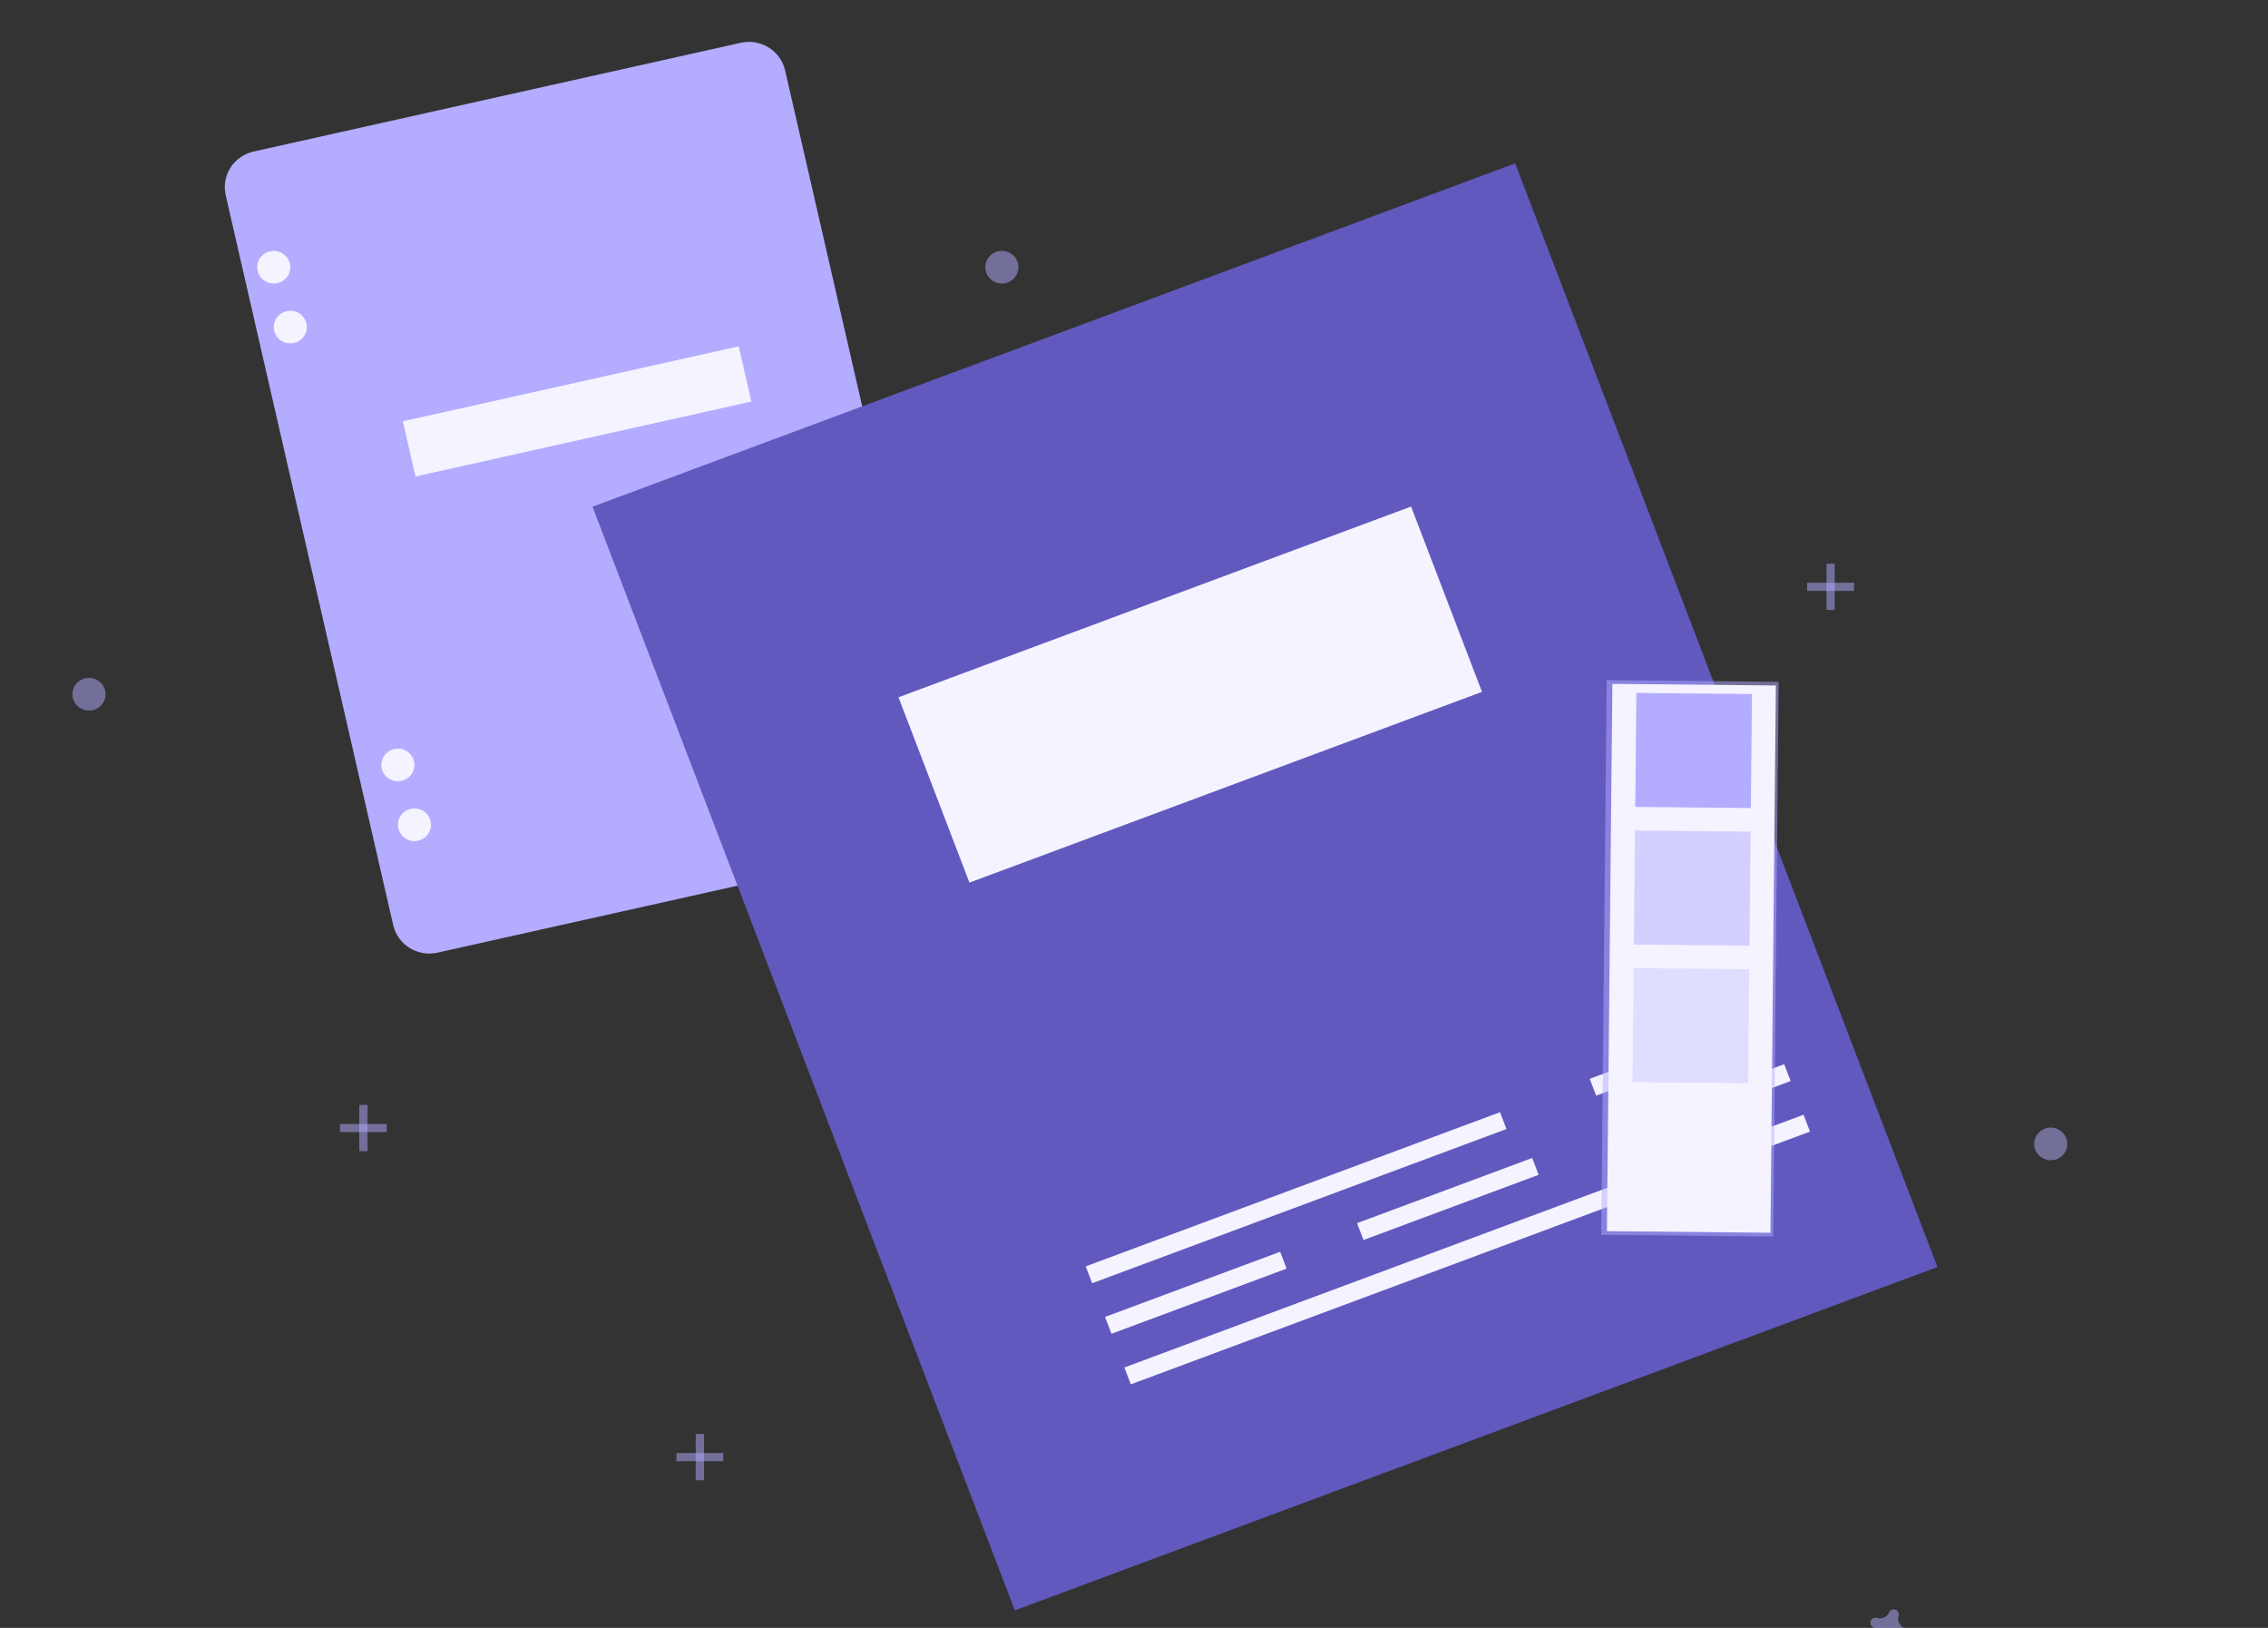 <svg width="570" height="409" fill="none" xmlns="http://www.w3.org/2000/svg"><rect width="100%" height="100%" fill="#333333" stroke="none"/><g clip-path="url(#clip0)"><path d="M186.176 10.752L63.748 38.069c-5.017 1.119-8.163 6.035-7.027 10.98l42.095 183.375c1.135 4.946 6.122 8.048 11.138 6.928l122.428-27.316c5.016-1.12 8.162-6.036 7.027-10.981L197.314 17.68c-1.135-4.946-6.122-8.047-11.138-6.928z" fill="#B3ACFF"/><path d="M68.807 71.24c2.297 0 4.159-1.835 4.159-4.1 0-2.264-1.862-4.1-4.159-4.1-2.297 0-4.159 1.836-4.159 4.1 0 2.264 1.862 4.1 4.16 4.1zm4.159 15.033c2.297 0 4.159-1.835 4.159-4.1 0-2.264-1.862-4.1-4.159-4.1-2.296 0-4.158 1.836-4.158 4.1 0 2.265 1.861 4.1 4.158 4.1zm27.032 110.018c2.296 0 4.158-1.836 4.158-4.1 0-2.265-1.862-4.1-4.158-4.1-2.297 0-4.16 1.835-4.16 4.1 0 2.264 1.863 4.1 4.16 4.1zm4.158 15.033c2.297 0 4.158-1.836 4.158-4.1 0-2.265-1.861-4.1-4.158-4.1-2.297 0-4.159 1.835-4.159 4.1 0 2.264 1.862 4.1 4.159 4.1zm81.503-124.31L101.24 105.85l3.184 13.872 84.419-18.836-3.184-13.871z" fill="#F4F3FF"/><path d="M380.793 41.045L148.912 127.31l106.134 277.294 231.881-86.265L380.793 41.045z" fill="#6159BE"/><path d="M376.99 279.437l-104.132 38.739 1.621 4.234 104.131-38.74-1.62-4.233zm76.281.64l-170.69 63.5 1.62 4.234 170.69-63.501-1.62-4.233zm-9.723-25.401l-44.014 16.374 1.621 4.234 44.014-16.375-1.621-4.233zm-121.814 59.826l-44.014 16.374 1.62 4.234 44.014-16.374-1.62-4.234zm63.338-23.563l-44.014 16.375 1.62 4.233 44.014-16.374-1.62-4.234zm63.337-23.563l-44.014 16.375 1.62 4.233 44.014-16.374-1.62-4.234zm-93.771-140.112l-128.823 47.925 17.824 46.568 128.823-47.925-17.824-46.568z" fill="#F4F3FF"/><path opacity=".5" d="M461.111 141.624h-2.08v11.616h2.08v-11.616z" fill="#B3ACFF"/><path opacity=".5" d="M465.963 148.457v-2.05H454.18v2.05h11.783zm-373.59 129.15h-2.08v11.617h2.08v-11.617z" fill="#B3ACFF"/><path opacity=".5" d="M97.226 284.441v-2.05H85.443v2.05h11.783zm79.707 75.85h-2.079v11.616h2.079v-11.616z" fill="#B3ACFF"/><path opacity=".5" d="M181.785 367.124v-2.05h-11.783v2.05h11.783zm296.798 41.885a2.532 2.532 0 01-1.296-1.25 2.484 2.484 0 01-.123-1.784c.03-.091.048-.184.056-.279a1.252 1.252 0 00-.206-.765 1.28 1.28 0 00-1.429-.519 1.277 1.277 0 00-.66.45 1.16 1.16 0 00-.141.247 2.53 2.53 0 01-1.269 1.278 2.578 2.578 0 01-1.809.121 1.3 1.3 0 00-.283-.055 1.295 1.295 0 00-.776.203 1.246 1.246 0 00.18 2.199 2.527 2.527 0 011.296 1.251c.262.559.306 1.194.124 1.784-.03.09-.049.184-.056.278a1.258 1.258 0 00.833 1.258 1.294 1.294 0 001.462-.423c.057-.077.104-.16.141-.248a2.527 2.527 0 011.269-1.277 2.583 2.583 0 011.809-.122c.092.029.187.048.283.055a1.29 1.29 0 00.775-.203 1.25 1.25 0 00.071-2.059 1.258 1.258 0 00-.251-.14zM251.79 71.24c2.296 0 4.158-1.835 4.158-4.1 0-2.264-1.862-4.1-4.158-4.1-2.297 0-4.159 1.836-4.159 4.1 0 2.264 1.862 4.1 4.159 4.1zM22.369 178.524c2.296 0 4.158-1.836 4.158-4.1 0-2.265-1.862-4.1-4.158-4.1-2.297 0-4.159 1.835-4.159 4.1 0 2.264 1.862 4.1 4.159 4.1zm493.025 112.982c2.297 0 4.159-1.836 4.159-4.1 0-2.265-1.862-4.1-4.159-4.1-2.297 0-4.159 1.835-4.159 4.1 0 2.264 1.862 4.1 4.159 4.1zM403.798 170.88l-1.368 139.368 43.219.425 1.369-139.368-43.22-.425z" fill="#B3ACFF"/><path d="M446.319 172.224l-41.093-.399-1.371 137.504 41.094.398 1.37-137.503z" fill="#F4F3FF"/><path d="M440.314 174.377l-29.049-.281-.286 28.639 29.049.281.286-28.639z" fill="#B3ACFF"/><path opacity=".5" d="M439.969 208.954l-29.049-.282-.286 28.639 29.05.282.285-28.639z" fill="#B3ACFF"/><path opacity=".3" d="M439.624 243.53l-29.049-.281-.285 28.639 29.049.281.285-28.639z" fill="#B3ACFF"/></g><defs><clipPath id="clip0"><path fill="#fff" d="M0 0h570v414H0z"/></clipPath></defs></svg>